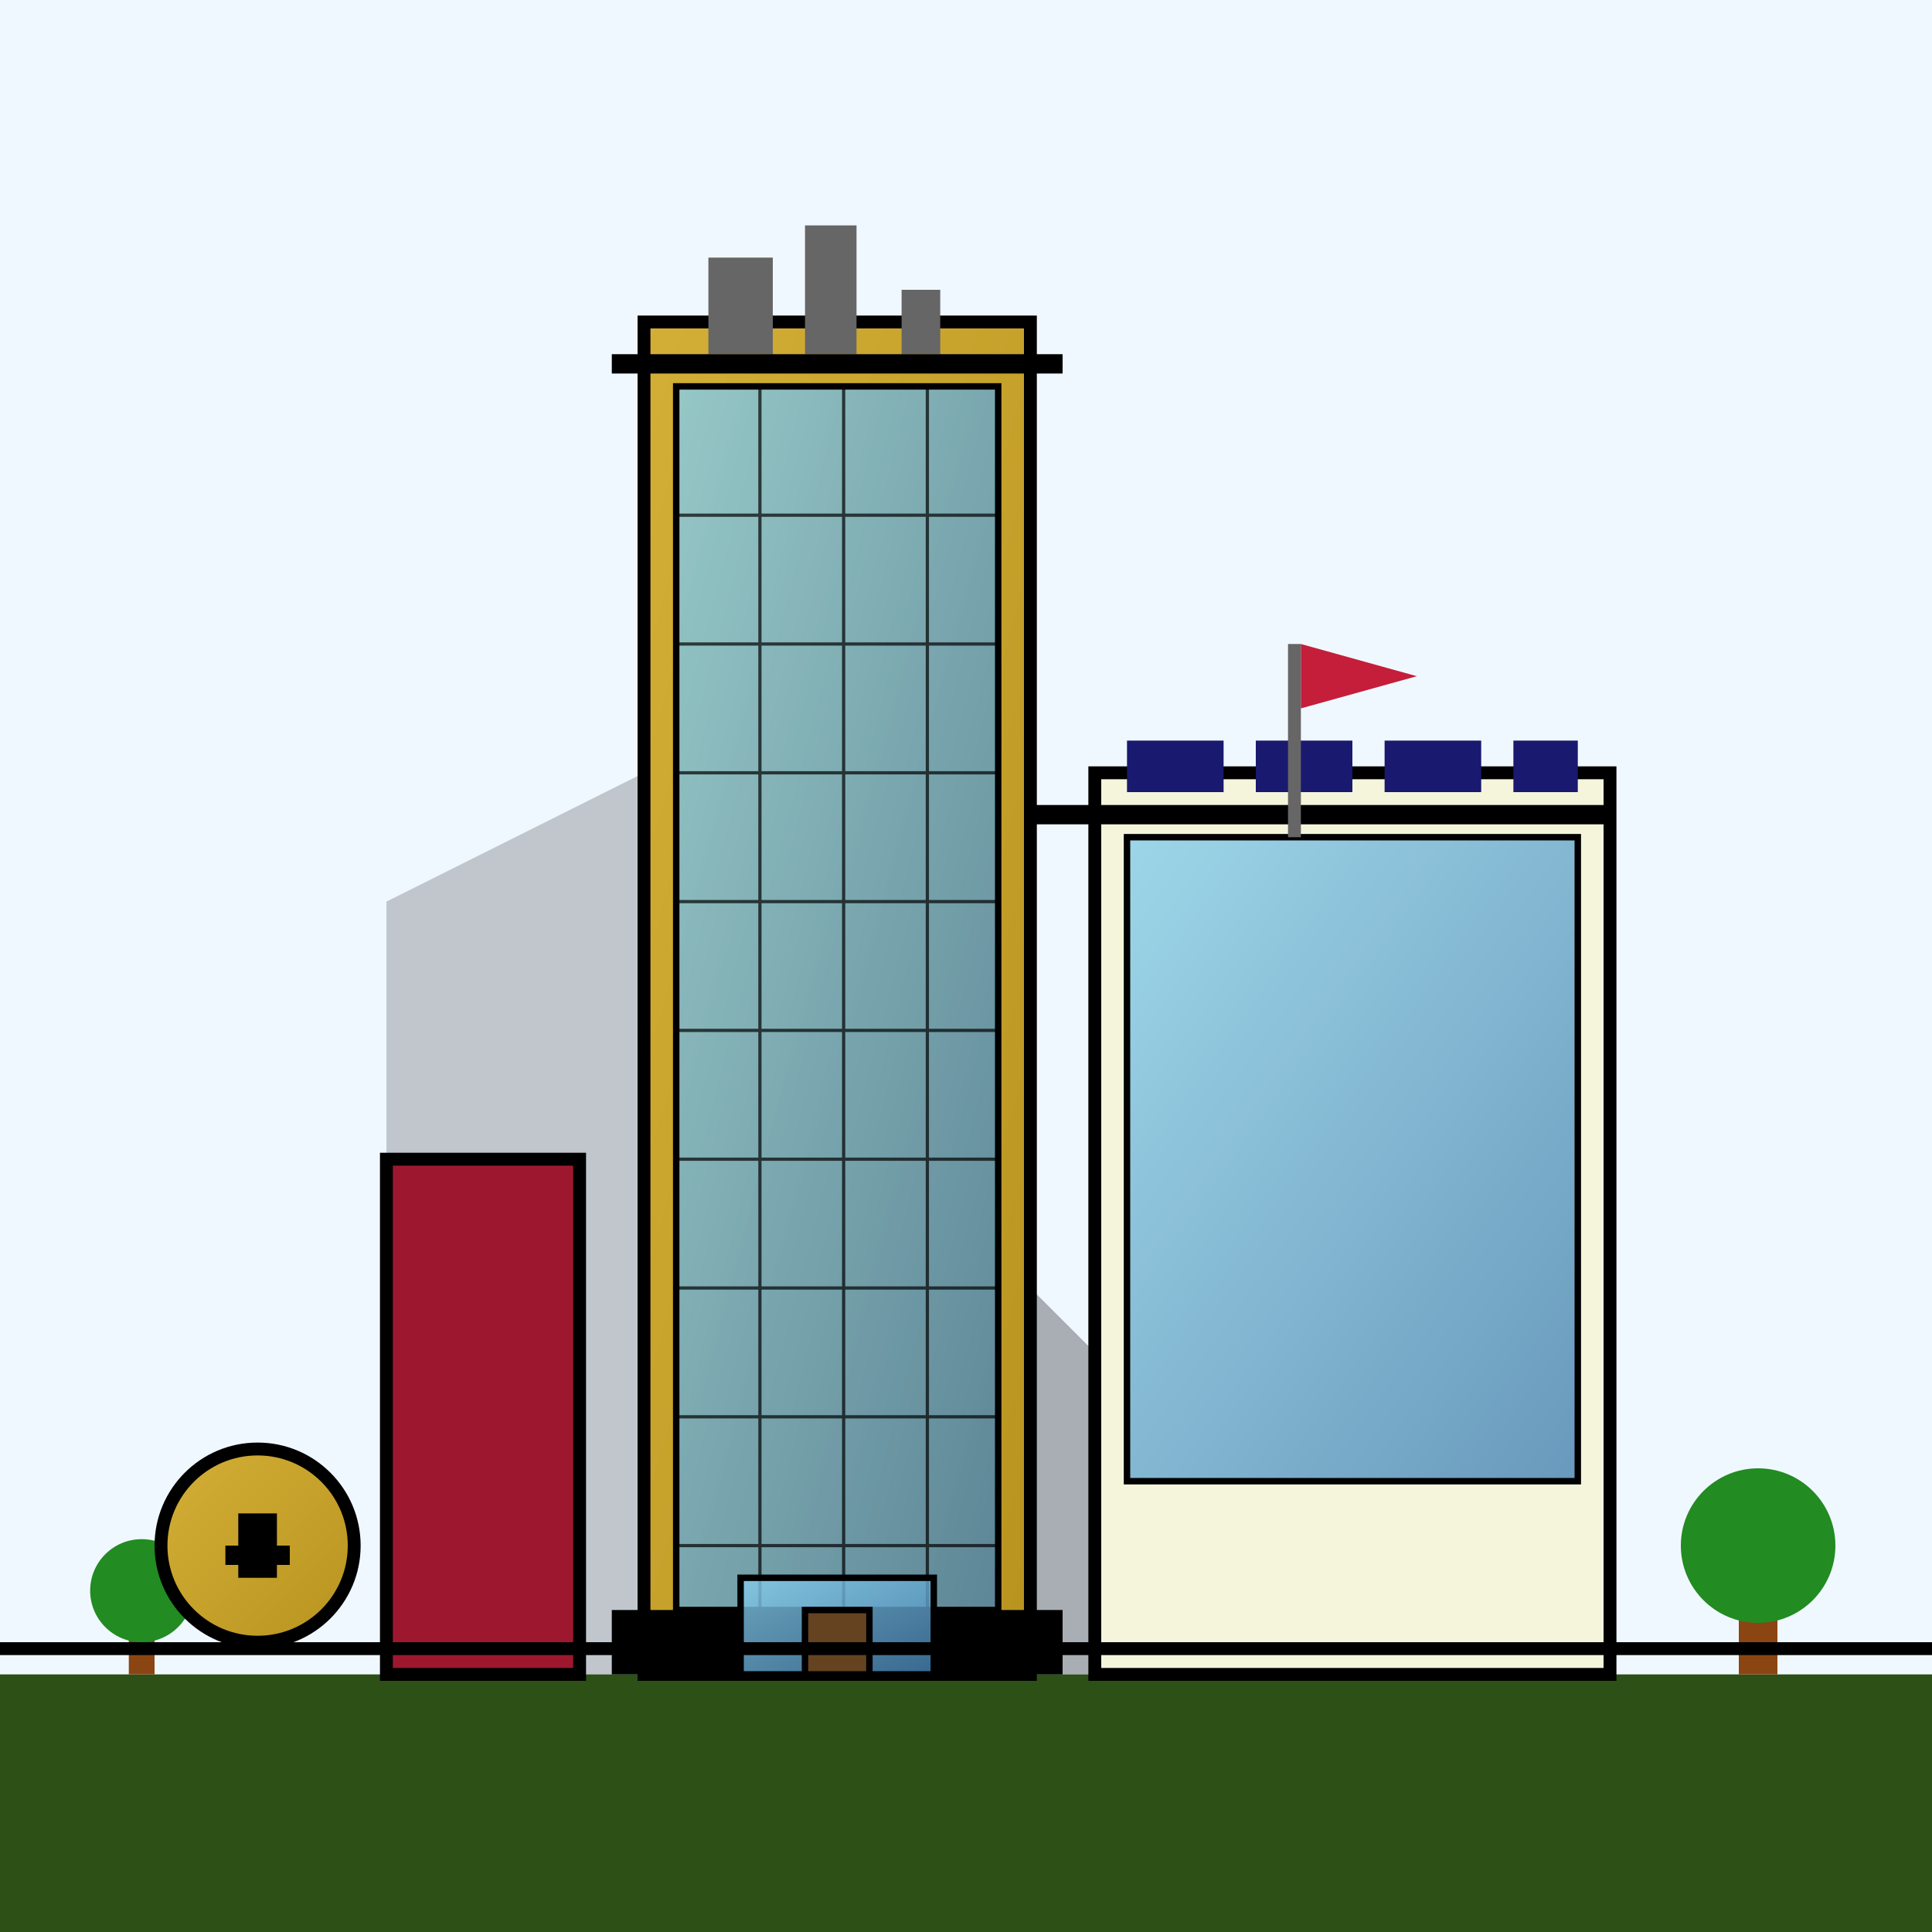 <svg xmlns="http://www.w3.org/2000/svg" viewBox="0 0 300 300" width="300" height="300">
  <defs>
    <linearGradient id="modernGrad" x1="0%" y1="0%" x2="100%" y2="100%">
      <stop offset="0%" style="stop-color:#d4af37;stop-opacity:1" />
      <stop offset="100%" style="stop-color:#b8941f;stop-opacity:1" />
    </linearGradient>
    <linearGradient id="glassGrad" x1="0%" y1="0%" x2="100%" y2="100%">
      <stop offset="0%" style="stop-color:#87CEEB;stop-opacity:0.8" />
      <stop offset="100%" style="stop-color:#4682B4;stop-opacity:0.8" />
    </linearGradient>
  </defs>
  
  <!-- Background -->
  <rect width="300" height="300" fill="#f0f8ff"/>
  
  <!-- Ground -->
  <rect x="0" y="260" width="300" height="40" fill="#2d5016"/>
  
  <!-- Modern building complex -->
  
  <!-- Main tower -->
  <rect x="100" y="50" width="60" height="210" fill="url(#modernGrad)" stroke="#000" stroke-width="2"/>
  
  <!-- Glass curtain wall -->
  <rect x="105" y="60" width="50" height="190" fill="url(#glassGrad)" stroke="#000" stroke-width="1"/>
  
  <!-- Window grid -->
  <g stroke="#000" stroke-width="0.5" opacity="0.7">
    <!-- Horizontal lines -->
    <line x1="105" y1="80" x2="155" y2="80"/>
    <line x1="105" y1="100" x2="155" y2="100"/>
    <line x1="105" y1="120" x2="155" y2="120"/>
    <line x1="105" y1="140" x2="155" y2="140"/>
    <line x1="105" y1="160" x2="155" y2="160"/>
    <line x1="105" y1="180" x2="155" y2="180"/>
    <line x1="105" y1="200" x2="155" y2="200"/>
    <line x1="105" y1="220" x2="155" y2="220"/>
    <line x1="105" y1="240" x2="155" y2="240"/>
    
    <!-- Vertical lines -->
    <line x1="118" y1="60" x2="118" y2="250"/>
    <line x1="131" y1="60" x2="131" y2="250"/>
    <line x1="144" y1="60" x2="144" y2="250"/>
  </g>
  
  <!-- Side wing -->
  <rect x="170" y="120" width="80" height="140" fill="#f5f5dc" stroke="#000" stroke-width="2"/>
  
  <!-- Large glass facade on side wing -->
  <rect x="175" y="130" width="70" height="100" fill="url(#glassGrad)" stroke="#000" stroke-width="1"/>
  
  <!-- Entrance canopy -->
  <polygon points="95,260 95,250 165,250 165,260" fill="#000"/>
  <rect x="115" y="245" width="30" height="15" fill="url(#glassGrad)" stroke="#000" stroke-width="1"/>
  
  <!-- Modern geometric elements -->
  <rect x="60" y="180" width="30" height="80" fill="#c41e3a" stroke="#000" stroke-width="2"/>
  
  <!-- Rooftop elements -->
  <rect x="110" y="40" width="10" height="15" fill="#666"/>
  <rect x="125" y="35" width="8" height="20" fill="#666"/>
  <rect x="140" y="45" width="6" height="10" fill="#666"/>
  
  <!-- Solar panels -->
  <rect x="175" y="115" width="15" height="8" fill="#191970"/>
  <rect x="195" y="115" width="15" height="8" fill="#191970"/>
  <rect x="215" y="115" width="15" height="8" fill="#191970"/>
  <rect x="235" y="115" width="10" height="8" fill="#191970"/>
  
  <!-- Landscaping -->
  <rect x="20" y="250" width="4" height="10" fill="#8B4513"/>
  <circle cx="22" cy="247" r="8" fill="#228B22"/>
  
  <rect x="270" y="245" width="6" height="15" fill="#8B4513"/>
  <circle cx="273" cy="240" r="12" fill="#228B22"/>
  
  <!-- Modern sculpture/art -->
  <circle cx="40" cy="240" r="15" fill="url(#modernGrad)" stroke="#000" stroke-width="2"/>
  <rect x="35" y="240" width="10" height="3" fill="#000"/>
  <rect x="37" y="235" width="6" height="10" fill="#000"/>
  
  <!-- Entrance details -->
  <rect x="125" y="250" width="10" height="10" fill="#654321" stroke="#000" stroke-width="1"/>
  
  <!-- Architectural details -->
  <rect x="95" y="55" width="70" height="3" fill="#000"/>
  <rect x="160" y="125" width="90" height="3" fill="#000"/>
  
  <!-- Flag pole -->
  <rect x="200" y="100" width="2" height="30" fill="#666"/>
  <polygon points="202,100 202,110 220,105" fill="#c41e3a"/>
  
  <!-- Ground elements -->
  <rect x="0" y="255" width="300" height="2" fill="#000"/>
  
  <!-- Shadows -->
  <polygon points="160,260 160,200 170,210 170,260" fill="#000" opacity="0.3"/>
  <polygon points="100,260 100,120 60,140 60,260" fill="#000" opacity="0.2"/>
</svg>
